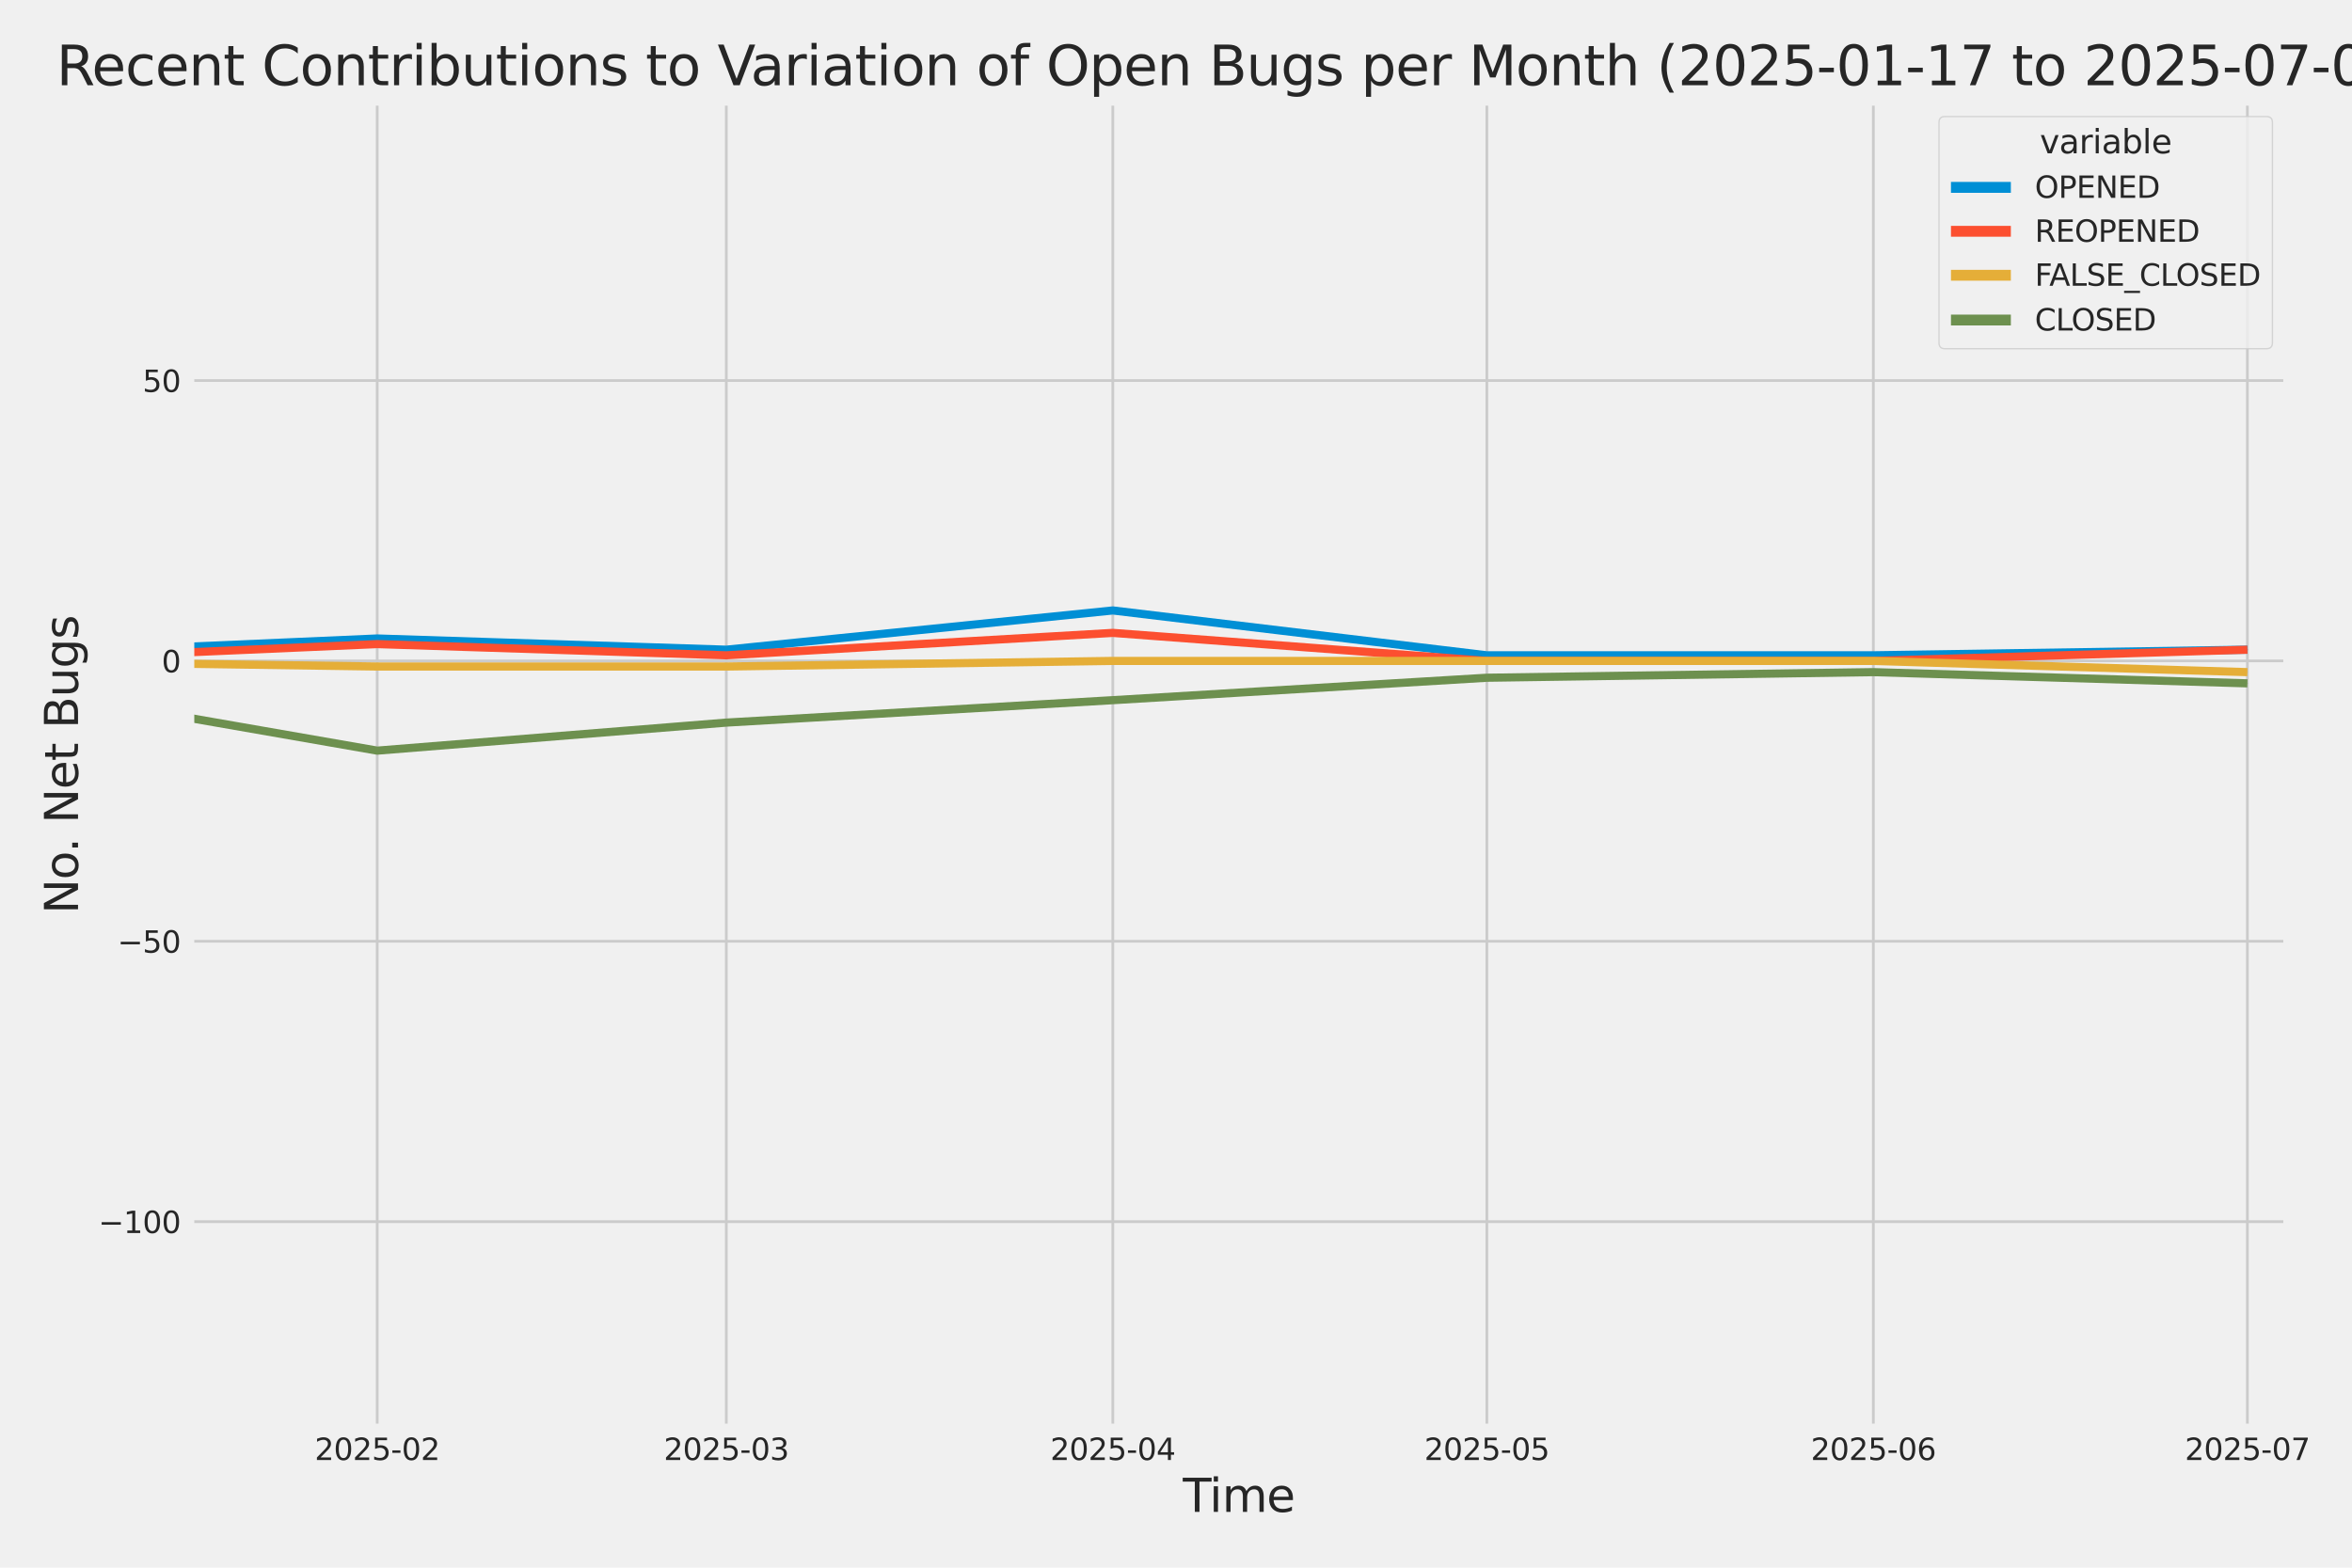 <?xml version="1.0" encoding="utf-8" standalone="no"?>
<!DOCTYPE svg PUBLIC "-//W3C//DTD SVG 1.1//EN"
  "http://www.w3.org/Graphics/SVG/1.1/DTD/svg11.dtd">
<svg xmlns:xlink="http://www.w3.org/1999/xlink" width="864pt" height="576pt" viewBox="0 0 864 576" xmlns="http://www.w3.org/2000/svg" version="1.1">
 <defs>
  <style type="text/css">*{stroke-linejoin: round; stroke-linecap: butt}</style>
 </defs>
 <g id="figure_1">
  <g id="patch_1">
   <path d="M 0 576 
L 864 576 
L 864 0 
L 0 0 
z
" style="fill: #f0f0f0"/>
  </g>
  <g id="axes_1">
   <g id="patch_2">
    <path d="M 69.87 524.58 
L 840.267 524.58 
L 840.267 37.32 
L 69.87 37.32 
z
" style="fill: #f0f0f0"/>
   </g>
   <g id="matplotlib.axis_1">
    <g id="xtick_1">
     <g id="line2d_1">
      <path d="M 138.57 524.58 
L 138.57 37.32 
" clip-path="url(#pe259a26137)" style="fill: none; stroke: #cbcbcb"/>
     </g>
     <g id="text_1">
      <!-- 2025-02 -->
      <g style="fill: #262626" transform="translate(115.59 536.438)scale(0.11 -0.11)">
       <defs>
        <path id="DejaVuSans-32" d="M 1228 531 
L 3431 531 
L 3431 0 
L 469 0 
L 469 531 
Q 828 903 1448 1529 
Q 2069 2156 2228 2338 
Q 2531 2678 2651 2914 
Q 2772 3150 2772 3378 
Q 2772 3750 2511 3984 
Q 2250 4219 1831 4219 
Q 1534 4219 1204 4116 
Q 875 4013 500 3803 
L 500 4441 
Q 881 4594 1212 4672 
Q 1544 4750 1819 4750 
Q 2544 4750 2975 4387 
Q 3406 4025 3406 3419 
Q 3406 3131 3298 2873 
Q 3191 2616 2906 2266 
Q 2828 2175 2409 1742 
Q 1991 1309 1228 531 
z
" transform="scale(0.016)"/>
        <path id="DejaVuSans-30" d="M 2034 4250 
Q 1547 4250 1301 3770 
Q 1056 3291 1056 2328 
Q 1056 1369 1301 889 
Q 1547 409 2034 409 
Q 2525 409 2770 889 
Q 3016 1369 3016 2328 
Q 3016 3291 2770 3770 
Q 2525 4250 2034 4250 
z
M 2034 4750 
Q 2819 4750 3233 4129 
Q 3647 3509 3647 2328 
Q 3647 1150 3233 529 
Q 2819 -91 2034 -91 
Q 1250 -91 836 529 
Q 422 1150 422 2328 
Q 422 3509 836 4129 
Q 1250 4750 2034 4750 
z
" transform="scale(0.016)"/>
        <path id="DejaVuSans-35" d="M 691 4666 
L 3169 4666 
L 3169 4134 
L 1269 4134 
L 1269 2991 
Q 1406 3038 1543 3061 
Q 1681 3084 1819 3084 
Q 2600 3084 3056 2656 
Q 3513 2228 3513 1497 
Q 3513 744 3044 326 
Q 2575 -91 1722 -91 
Q 1428 -91 1123 -41 
Q 819 9 494 109 
L 494 744 
Q 775 591 1075 516 
Q 1375 441 1709 441 
Q 2250 441 2565 725 
Q 2881 1009 2881 1497 
Q 2881 1984 2565 2268 
Q 2250 2553 1709 2553 
Q 1456 2553 1204 2497 
Q 953 2441 691 2322 
L 691 4666 
z
" transform="scale(0.016)"/>
        <path id="DejaVuSans-2d" d="M 313 2009 
L 1997 2009 
L 1997 1497 
L 313 1497 
L 313 2009 
z
" transform="scale(0.016)"/>
       </defs>
       <use xlink:href="#DejaVuSans-32"/>
       <use xlink:href="#DejaVuSans-30" x="63.623"/>
       <use xlink:href="#DejaVuSans-32" x="127.246"/>
       <use xlink:href="#DejaVuSans-35" x="190.869"/>
       <use xlink:href="#DejaVuSans-2d" x="254.492"/>
       <use xlink:href="#DejaVuSans-30" x="290.576"/>
       <use xlink:href="#DejaVuSans-32" x="354.199"/>
      </g>
     </g>
    </g>
    <g id="xtick_2">
     <g id="line2d_2">
      <path d="M 266.811 524.58 
L 266.811 37.32 
" clip-path="url(#pe259a26137)" style="fill: none; stroke: #cbcbcb"/>
     </g>
     <g id="text_2">
      <!-- 2025-03 -->
      <g style="fill: #262626" transform="translate(243.83 536.438)scale(0.11 -0.11)">
       <defs>
        <path id="DejaVuSans-33" d="M 2597 2516 
Q 3050 2419 3304 2112 
Q 3559 1806 3559 1356 
Q 3559 666 3084 287 
Q 2609 -91 1734 -91 
Q 1441 -91 1130 -33 
Q 819 25 488 141 
L 488 750 
Q 750 597 1062 519 
Q 1375 441 1716 441 
Q 2309 441 2620 675 
Q 2931 909 2931 1356 
Q 2931 1769 2642 2001 
Q 2353 2234 1838 2234 
L 1294 2234 
L 1294 2753 
L 1863 2753 
Q 2328 2753 2575 2939 
Q 2822 3125 2822 3475 
Q 2822 3834 2567 4026 
Q 2313 4219 1838 4219 
Q 1578 4219 1281 4162 
Q 984 4106 628 3988 
L 628 4550 
Q 988 4650 1302 4700 
Q 1616 4750 1894 4750 
Q 2613 4750 3031 4423 
Q 3450 4097 3450 3541 
Q 3450 3153 3228 2886 
Q 3006 2619 2597 2516 
z
" transform="scale(0.016)"/>
       </defs>
       <use xlink:href="#DejaVuSans-32"/>
       <use xlink:href="#DejaVuSans-30" x="63.623"/>
       <use xlink:href="#DejaVuSans-32" x="127.246"/>
       <use xlink:href="#DejaVuSans-35" x="190.869"/>
       <use xlink:href="#DejaVuSans-2d" x="254.492"/>
       <use xlink:href="#DejaVuSans-30" x="290.576"/>
       <use xlink:href="#DejaVuSans-33" x="354.199"/>
      </g>
     </g>
    </g>
    <g id="xtick_3">
     <g id="line2d_3">
      <path d="M 408.791 524.58 
L 408.791 37.32 
" clip-path="url(#pe259a26137)" style="fill: none; stroke: #cbcbcb"/>
     </g>
     <g id="text_3">
      <!-- 2025-04 -->
      <g style="fill: #262626" transform="translate(385.811 536.438)scale(0.11 -0.11)">
       <defs>
        <path id="DejaVuSans-34" d="M 2419 4116 
L 825 1625 
L 2419 1625 
L 2419 4116 
z
M 2253 4666 
L 3047 4666 
L 3047 1625 
L 3713 1625 
L 3713 1100 
L 3047 1100 
L 3047 0 
L 2419 0 
L 2419 1100 
L 313 1100 
L 313 1709 
L 2253 4666 
z
" transform="scale(0.016)"/>
       </defs>
       <use xlink:href="#DejaVuSans-32"/>
       <use xlink:href="#DejaVuSans-30" x="63.623"/>
       <use xlink:href="#DejaVuSans-32" x="127.246"/>
       <use xlink:href="#DejaVuSans-35" x="190.869"/>
       <use xlink:href="#DejaVuSans-2d" x="254.492"/>
       <use xlink:href="#DejaVuSans-30" x="290.576"/>
       <use xlink:href="#DejaVuSans-34" x="354.199"/>
      </g>
     </g>
    </g>
    <g id="xtick_4">
     <g id="line2d_4">
      <path d="M 546.192 524.58 
L 546.192 37.32 
" clip-path="url(#pe259a26137)" style="fill: none; stroke: #cbcbcb"/>
     </g>
     <g id="text_4">
      <!-- 2025-05 -->
      <g style="fill: #262626" transform="translate(523.211 536.438)scale(0.11 -0.11)">
       <use xlink:href="#DejaVuSans-32"/>
       <use xlink:href="#DejaVuSans-30" x="63.623"/>
       <use xlink:href="#DejaVuSans-32" x="127.246"/>
       <use xlink:href="#DejaVuSans-35" x="190.869"/>
       <use xlink:href="#DejaVuSans-2d" x="254.492"/>
       <use xlink:href="#DejaVuSans-30" x="290.576"/>
       <use xlink:href="#DejaVuSans-35" x="354.199"/>
      </g>
     </g>
    </g>
    <g id="xtick_5">
     <g id="line2d_5">
      <path d="M 688.172 524.58 
L 688.172 37.32 
" clip-path="url(#pe259a26137)" style="fill: none; stroke: #cbcbcb"/>
     </g>
     <g id="text_5">
      <!-- 2025-06 -->
      <g style="fill: #262626" transform="translate(665.192 536.438)scale(0.11 -0.11)">
       <defs>
        <path id="DejaVuSans-36" d="M 2113 2584 
Q 1688 2584 1439 2293 
Q 1191 2003 1191 1497 
Q 1191 994 1439 701 
Q 1688 409 2113 409 
Q 2538 409 2786 701 
Q 3034 994 3034 1497 
Q 3034 2003 2786 2293 
Q 2538 2584 2113 2584 
z
M 3366 4563 
L 3366 3988 
Q 3128 4100 2886 4159 
Q 2644 4219 2406 4219 
Q 1781 4219 1451 3797 
Q 1122 3375 1075 2522 
Q 1259 2794 1537 2939 
Q 1816 3084 2150 3084 
Q 2853 3084 3261 2657 
Q 3669 2231 3669 1497 
Q 3669 778 3244 343 
Q 2819 -91 2113 -91 
Q 1303 -91 875 529 
Q 447 1150 447 2328 
Q 447 3434 972 4092 
Q 1497 4750 2381 4750 
Q 2619 4750 2861 4703 
Q 3103 4656 3366 4563 
z
" transform="scale(0.016)"/>
       </defs>
       <use xlink:href="#DejaVuSans-32"/>
       <use xlink:href="#DejaVuSans-30" x="63.623"/>
       <use xlink:href="#DejaVuSans-32" x="127.246"/>
       <use xlink:href="#DejaVuSans-35" x="190.869"/>
       <use xlink:href="#DejaVuSans-2d" x="254.492"/>
       <use xlink:href="#DejaVuSans-30" x="290.576"/>
       <use xlink:href="#DejaVuSans-36" x="354.199"/>
      </g>
     </g>
    </g>
    <g id="xtick_6">
     <g id="line2d_6">
      <path d="M 825.573 524.58 
L 825.573 37.32 
" clip-path="url(#pe259a26137)" style="fill: none; stroke: #cbcbcb"/>
     </g>
     <g id="text_6">
      <!-- 2025-07 -->
      <g style="fill: #262626" transform="translate(802.592 536.438)scale(0.11 -0.11)">
       <defs>
        <path id="DejaVuSans-37" d="M 525 4666 
L 3525 4666 
L 3525 4397 
L 1831 0 
L 1172 0 
L 2766 4134 
L 525 4134 
L 525 4666 
z
" transform="scale(0.016)"/>
       </defs>
       <use xlink:href="#DejaVuSans-32"/>
       <use xlink:href="#DejaVuSans-30" x="63.623"/>
       <use xlink:href="#DejaVuSans-32" x="127.246"/>
       <use xlink:href="#DejaVuSans-35" x="190.869"/>
       <use xlink:href="#DejaVuSans-2d" x="254.492"/>
       <use xlink:href="#DejaVuSans-30" x="290.576"/>
       <use xlink:href="#DejaVuSans-37" x="354.199"/>
      </g>
     </g>
    </g>
    <g id="text_7">
     <!-- Time -->
     <g style="fill: #262626" transform="translate(434.516 555.491)scale(0.168 -0.168)">
      <defs>
       <path id="DejaVuSans-54" d="M -19 4666 
L 3928 4666 
L 3928 4134 
L 2272 4134 
L 2272 0 
L 1638 0 
L 1638 4134 
L -19 4134 
L -19 4666 
z
" transform="scale(0.016)"/>
       <path id="DejaVuSans-69" d="M 603 3500 
L 1178 3500 
L 1178 0 
L 603 0 
L 603 3500 
z
M 603 4863 
L 1178 4863 
L 1178 4134 
L 603 4134 
L 603 4863 
z
" transform="scale(0.016)"/>
       <path id="DejaVuSans-6d" d="M 3328 2828 
Q 3544 3216 3844 3400 
Q 4144 3584 4550 3584 
Q 5097 3584 5394 3201 
Q 5691 2819 5691 2113 
L 5691 0 
L 5113 0 
L 5113 2094 
Q 5113 2597 4934 2840 
Q 4756 3084 4391 3084 
Q 3944 3084 3684 2787 
Q 3425 2491 3425 1978 
L 3425 0 
L 2847 0 
L 2847 2094 
Q 2847 2600 2669 2842 
Q 2491 3084 2119 3084 
Q 1678 3084 1418 2786 
Q 1159 2488 1159 1978 
L 1159 0 
L 581 0 
L 581 3500 
L 1159 3500 
L 1159 2956 
Q 1356 3278 1631 3431 
Q 1906 3584 2284 3584 
Q 2666 3584 2933 3390 
Q 3200 3197 3328 2828 
z
" transform="scale(0.016)"/>
       <path id="DejaVuSans-65" d="M 3597 1894 
L 3597 1613 
L 953 1613 
Q 991 1019 1311 708 
Q 1631 397 2203 397 
Q 2534 397 2845 478 
Q 3156 559 3463 722 
L 3463 178 
Q 3153 47 2828 -22 
Q 2503 -91 2169 -91 
Q 1331 -91 842 396 
Q 353 884 353 1716 
Q 353 2575 817 3079 
Q 1281 3584 2069 3584 
Q 2775 3584 3186 3129 
Q 3597 2675 3597 1894 
z
M 3022 2063 
Q 3016 2534 2758 2815 
Q 2500 3097 2075 3097 
Q 1594 3097 1305 2825 
Q 1016 2553 972 2059 
L 3022 2063 
z
" transform="scale(0.016)"/>
      </defs>
      <use xlink:href="#DejaVuSans-54"/>
      <use xlink:href="#DejaVuSans-69" x="57.959"/>
      <use xlink:href="#DejaVuSans-6d" x="85.742"/>
      <use xlink:href="#DejaVuSans-65" x="183.154"/>
     </g>
    </g>
   </g>
   <g id="matplotlib.axis_2">
    <g id="ytick_1">
     <g id="line2d_7">
      <path d="M 69.87 448.864 
L 840.267 448.864 
" clip-path="url(#pe259a26137)" style="fill: none; stroke: #cbcbcb"/>
     </g>
     <g id="text_8">
      <!-- −100 -->
      <g style="fill: #262626" transform="translate(36.156 453.043)scale(0.11 -0.11)">
       <defs>
        <path id="DejaVuSans-2212" d="M 678 2272 
L 4684 2272 
L 4684 1741 
L 678 1741 
L 678 2272 
z
" transform="scale(0.016)"/>
        <path id="DejaVuSans-31" d="M 794 531 
L 1825 531 
L 1825 4091 
L 703 3866 
L 703 4441 
L 1819 4666 
L 2450 4666 
L 2450 531 
L 3481 531 
L 3481 0 
L 794 0 
L 794 531 
z
" transform="scale(0.016)"/>
       </defs>
       <use xlink:href="#DejaVuSans-2212"/>
       <use xlink:href="#DejaVuSans-31" x="83.789"/>
       <use xlink:href="#DejaVuSans-30" x="147.412"/>
       <use xlink:href="#DejaVuSans-30" x="211.035"/>
      </g>
     </g>
    </g>
    <g id="ytick_2">
     <g id="line2d_8">
      <path d="M 69.87 345.849 
L 840.267 345.849 
" clip-path="url(#pe259a26137)" style="fill: none; stroke: #cbcbcb"/>
     </g>
     <g id="text_9">
      <!-- −50 -->
      <g style="fill: #262626" transform="translate(43.155 350.028)scale(0.11 -0.11)">
       <use xlink:href="#DejaVuSans-2212"/>
       <use xlink:href="#DejaVuSans-35" x="83.789"/>
       <use xlink:href="#DejaVuSans-30" x="147.412"/>
      </g>
     </g>
    </g>
    <g id="ytick_3">
     <g id="line2d_9">
      <path d="M 69.87 242.835 
L 840.267 242.835 
" clip-path="url(#pe259a26137)" style="fill: none; stroke: #cbcbcb"/>
     </g>
     <g id="text_10">
      <!-- 0 -->
      <g style="fill: #262626" transform="translate(59.371 247.014)scale(0.11 -0.11)">
       <use xlink:href="#DejaVuSans-30"/>
      </g>
     </g>
    </g>
    <g id="ytick_4">
     <g id="line2d_10">
      <path d="M 69.87 139.82 
L 840.267 139.82 
" clip-path="url(#pe259a26137)" style="fill: none; stroke: #cbcbcb"/>
     </g>
     <g id="text_11">
      <!-- 50 -->
      <g style="fill: #262626" transform="translate(52.373 143.999)scale(0.11 -0.11)">
       <use xlink:href="#DejaVuSans-35"/>
       <use xlink:href="#DejaVuSans-30" x="63.623"/>
      </g>
     </g>
    </g>
    <g id="text_12">
     <!-- No. Net Bugs -->
     <g style="fill: #262626" transform="translate(28.662 335.777)rotate(-90)scale(0.168 -0.168)">
      <defs>
       <path id="DejaVuSans-4e" d="M 628 4666 
L 1478 4666 
L 3547 763 
L 3547 4666 
L 4159 4666 
L 4159 0 
L 3309 0 
L 1241 3903 
L 1241 0 
L 628 0 
L 628 4666 
z
" transform="scale(0.016)"/>
       <path id="DejaVuSans-6f" d="M 1959 3097 
Q 1497 3097 1228 2736 
Q 959 2375 959 1747 
Q 959 1119 1226 758 
Q 1494 397 1959 397 
Q 2419 397 2687 759 
Q 2956 1122 2956 1747 
Q 2956 2369 2687 2733 
Q 2419 3097 1959 3097 
z
M 1959 3584 
Q 2709 3584 3137 3096 
Q 3566 2609 3566 1747 
Q 3566 888 3137 398 
Q 2709 -91 1959 -91 
Q 1206 -91 779 398 
Q 353 888 353 1747 
Q 353 2609 779 3096 
Q 1206 3584 1959 3584 
z
" transform="scale(0.016)"/>
       <path id="DejaVuSans-2e" d="M 684 794 
L 1344 794 
L 1344 0 
L 684 0 
L 684 794 
z
" transform="scale(0.016)"/>
       <path id="DejaVuSans-20" transform="scale(0.016)"/>
       <path id="DejaVuSans-74" d="M 1172 4494 
L 1172 3500 
L 2356 3500 
L 2356 3053 
L 1172 3053 
L 1172 1153 
Q 1172 725 1289 603 
Q 1406 481 1766 481 
L 2356 481 
L 2356 0 
L 1766 0 
Q 1100 0 847 248 
Q 594 497 594 1153 
L 594 3053 
L 172 3053 
L 172 3500 
L 594 3500 
L 594 4494 
L 1172 4494 
z
" transform="scale(0.016)"/>
       <path id="DejaVuSans-42" d="M 1259 2228 
L 1259 519 
L 2272 519 
Q 2781 519 3026 730 
Q 3272 941 3272 1375 
Q 3272 1813 3026 2020 
Q 2781 2228 2272 2228 
L 1259 2228 
z
M 1259 4147 
L 1259 2741 
L 2194 2741 
Q 2656 2741 2882 2914 
Q 3109 3088 3109 3444 
Q 3109 3797 2882 3972 
Q 2656 4147 2194 4147 
L 1259 4147 
z
M 628 4666 
L 2241 4666 
Q 2963 4666 3353 4366 
Q 3744 4066 3744 3513 
Q 3744 3084 3544 2831 
Q 3344 2578 2956 2516 
Q 3422 2416 3680 2098 
Q 3938 1781 3938 1306 
Q 3938 681 3513 340 
Q 3088 0 2303 0 
L 628 0 
L 628 4666 
z
" transform="scale(0.016)"/>
       <path id="DejaVuSans-75" d="M 544 1381 
L 544 3500 
L 1119 3500 
L 1119 1403 
Q 1119 906 1312 657 
Q 1506 409 1894 409 
Q 2359 409 2629 706 
Q 2900 1003 2900 1516 
L 2900 3500 
L 3475 3500 
L 3475 0 
L 2900 0 
L 2900 538 
Q 2691 219 2414 64 
Q 2138 -91 1772 -91 
Q 1169 -91 856 284 
Q 544 659 544 1381 
z
M 1991 3584 
L 1991 3584 
z
" transform="scale(0.016)"/>
       <path id="DejaVuSans-67" d="M 2906 1791 
Q 2906 2416 2648 2759 
Q 2391 3103 1925 3103 
Q 1463 3103 1205 2759 
Q 947 2416 947 1791 
Q 947 1169 1205 825 
Q 1463 481 1925 481 
Q 2391 481 2648 825 
Q 2906 1169 2906 1791 
z
M 3481 434 
Q 3481 -459 3084 -895 
Q 2688 -1331 1869 -1331 
Q 1566 -1331 1297 -1286 
Q 1028 -1241 775 -1147 
L 775 -588 
Q 1028 -725 1275 -790 
Q 1522 -856 1778 -856 
Q 2344 -856 2625 -561 
Q 2906 -266 2906 331 
L 2906 616 
Q 2728 306 2450 153 
Q 2172 0 1784 0 
Q 1141 0 747 490 
Q 353 981 353 1791 
Q 353 2603 747 3093 
Q 1141 3584 1784 3584 
Q 2172 3584 2450 3431 
Q 2728 3278 2906 2969 
L 2906 3500 
L 3481 3500 
L 3481 434 
z
" transform="scale(0.016)"/>
       <path id="DejaVuSans-73" d="M 2834 3397 
L 2834 2853 
Q 2591 2978 2328 3040 
Q 2066 3103 1784 3103 
Q 1356 3103 1142 2972 
Q 928 2841 928 2578 
Q 928 2378 1081 2264 
Q 1234 2150 1697 2047 
L 1894 2003 
Q 2506 1872 2764 1633 
Q 3022 1394 3022 966 
Q 3022 478 2636 193 
Q 2250 -91 1575 -91 
Q 1294 -91 989 -36 
Q 684 19 347 128 
L 347 722 
Q 666 556 975 473 
Q 1284 391 1588 391 
Q 1994 391 2212 530 
Q 2431 669 2431 922 
Q 2431 1156 2273 1281 
Q 2116 1406 1581 1522 
L 1381 1569 
Q 847 1681 609 1914 
Q 372 2147 372 2553 
Q 372 3047 722 3315 
Q 1072 3584 1716 3584 
Q 2034 3584 2315 3537 
Q 2597 3491 2834 3397 
z
" transform="scale(0.016)"/>
      </defs>
      <use xlink:href="#DejaVuSans-4e"/>
      <use xlink:href="#DejaVuSans-6f" x="74.805"/>
      <use xlink:href="#DejaVuSans-2e" x="134.236"/>
      <use xlink:href="#DejaVuSans-20" x="166.023"/>
      <use xlink:href="#DejaVuSans-4e" x="197.811"/>
      <use xlink:href="#DejaVuSans-65" x="272.615"/>
      <use xlink:href="#DejaVuSans-74" x="334.139"/>
      <use xlink:href="#DejaVuSans-20" x="373.348"/>
      <use xlink:href="#DejaVuSans-42" x="405.135"/>
      <use xlink:href="#DejaVuSans-75" x="473.738"/>
      <use xlink:href="#DejaVuSans-67" x="537.117"/>
      <use xlink:href="#DejaVuSans-73" x="600.594"/>
     </g>
    </g>
   </g>
   <g id="PolyCollection_1">
    <path d="M -14366.347 228.412 
L -14366.347 228.412 
L -14228.947 226.352 
L -14086.966 230.473 
L -13944.985 238.714 
L -13807.585 162.483 
L -13665.604 189.267 
L -13528.204 185.146 
L -13386.223 213.99 
L -13244.243 121.277 
L -13116.002 207.809 
L -12974.022 185.146 
L -12836.621 205.749 
L -12694.64 189.267 
L -12557.24 172.784 
L -12415.259 220.171 
L -12273.279 218.111 
L -12135.878 224.292 
L -11993.898 98.614 
L -11856.497 176.905 
L -11714.517 220.171 
L -11572.536 224.292 
L -11444.296 226.352 
L -11302.315 230.473 
L -11164.914 211.93 
L -11022.934 213.99 
L -10885.533 216.051 
L -10743.553 220.171 
L -10601.572 216.051 
L -10464.172 230.473 
L -10322.191 170.724 
L -10184.791 183.086 
L -10042.81 216.051 
L -9900.829 230.473 
L -9772.589 203.689 
L -9630.608 201.629 
L -9493.208 193.387 
L -9351.227 148.061 
L -9213.827 98.614 
L -9071.846 193.387 
L -8929.866 191.327 
L -8792.465 203.689 
L -8650.485 205.749 
L -8513.084 158.362 
L -8371.103 84.192 
L -8229.123 197.508 
L -8096.302 209.87 
L -7954.322 183.086 
L -7816.921 226.352 
L -7674.941 176.905 
L -7537.54 183.086 
L -7395.56 110.976 
L -7253.579 199.568 
L -7116.178 150.121 
L -6974.198 168.664 
L -6836.797 181.026 
L -6694.817 59.468 
L -6552.836 164.543 
L -6424.596 178.965 
L -6282.615 158.362 
L -6145.215 172.784 
L -6003.234 170.724 
L -5865.834 172.784 
L -5723.853 166.604 
L -5581.872 185.146 
L -5444.472 178.965 
L -5302.491 139.82 
L -5165.091 61.528 
L -5023.11 187.207 
L -4881.13 172.784 
L -4752.889 205.749 
L -4610.909 92.433 
L -4473.508 106.855 
L -4331.527 170.724 
L -4194.127 127.458 
L -4052.146 160.423 
L -3910.166 185.146 
L -3772.765 187.207 
L -3630.785 205.749 
L -3493.384 209.87 
L -3351.404 226.352 
L -3209.423 216.051 
L -3081.183 220.171 
L -2939.202 216.051 
L -2801.801 220.171 
L -2659.821 220.171 
L -2522.42 205.749 
L -2380.44 218.111 
L -2238.459 228.412 
L -2101.059 236.654 
L -1959.078 222.232 
L -1821.678 197.508 
L -1679.697 213.99 
L -1537.716 238.714 
L -1404.896 242.835 
L -1262.915 187.207 
L -1125.515 228.412 
L -983.534 193.387 
L -846.134 230.473 
L -704.153 240.774 
L -562.173 240.774 
L -424.772 238.714 
L -282.791 199.568 
L -145.391 228.412 
L -3.41 240.774 
L 138.57 234.593 
L 266.811 238.714 
L 408.791 224.292 
L 546.192 240.774 
L 688.172 240.774 
L 825.573 238.714 
L 825.573 238.714 
L 825.573 238.714 
L 688.172 240.774 
L 546.192 240.774 
L 408.791 224.292 
L 266.811 238.714 
L 138.57 234.593 
L -3.41 240.774 
L -145.391 228.412 
L -282.791 199.568 
L -424.772 238.714 
L -562.173 240.774 
L -704.153 240.774 
L -846.134 230.473 
L -983.534 193.387 
L -1125.515 228.412 
L -1262.915 187.207 
L -1404.896 242.835 
L -1537.716 238.714 
L -1679.697 213.99 
L -1821.678 197.508 
L -1959.078 222.232 
L -2101.059 236.654 
L -2238.459 228.412 
L -2380.44 218.111 
L -2522.42 205.749 
L -2659.821 220.171 
L -2801.801 220.171 
L -2939.202 216.051 
L -3081.183 220.171 
L -3209.423 216.051 
L -3351.404 226.352 
L -3493.384 209.87 
L -3630.785 205.749 
L -3772.765 187.207 
L -3910.166 185.146 
L -4052.146 160.423 
L -4194.127 127.458 
L -4331.527 170.724 
L -4473.508 106.855 
L -4610.909 92.433 
L -4752.889 205.749 
L -4881.13 172.784 
L -5023.11 187.207 
L -5165.091 61.528 
L -5302.491 139.82 
L -5444.472 178.965 
L -5581.872 185.146 
L -5723.853 166.604 
L -5865.834 172.784 
L -6003.234 170.724 
L -6145.215 172.784 
L -6282.615 158.362 
L -6424.596 178.965 
L -6552.836 164.543 
L -6694.817 59.468 
L -6836.797 181.026 
L -6974.198 168.664 
L -7116.178 150.121 
L -7253.579 199.568 
L -7395.56 110.976 
L -7537.54 183.086 
L -7674.941 176.905 
L -7816.921 226.352 
L -7954.322 183.086 
L -8096.302 209.87 
L -8229.123 197.508 
L -8371.103 84.192 
L -8513.084 158.362 
L -8650.485 205.749 
L -8792.465 203.689 
L -8929.866 191.327 
L -9071.846 193.387 
L -9213.827 98.614 
L -9351.227 148.061 
L -9493.208 193.387 
L -9630.608 201.629 
L -9772.589 203.689 
L -9900.829 230.473 
L -10042.81 216.051 
L -10184.791 183.086 
L -10322.191 170.724 
L -10464.172 230.473 
L -10601.572 216.051 
L -10743.553 220.171 
L -10885.533 216.051 
L -11022.934 213.99 
L -11164.914 211.93 
L -11302.315 230.473 
L -11444.296 226.352 
L -11572.536 224.292 
L -11714.517 220.171 
L -11856.497 176.905 
L -11993.898 98.614 
L -12135.878 224.292 
L -12273.279 218.111 
L -12415.259 220.171 
L -12557.24 172.784 
L -12694.64 189.267 
L -12836.621 205.749 
L -12974.022 185.146 
L -13116.002 207.809 
L -13244.243 121.277 
L -13386.223 213.99 
L -13528.204 185.146 
L -13665.604 189.267 
L -13807.585 162.483 
L -13944.985 238.714 
L -14086.966 230.473 
L -14228.947 226.352 
L -14366.347 228.412 
z
" clip-path="url(#pe259a26137)" style="fill: #008fd5; fill-opacity: 0.2; stroke: #008fd5; stroke-opacity: 0.2; stroke-width: 0.5"/>
   </g>
   <g id="PolyCollection_2">
    <path d="M -14366.347 242.835 
L -14366.347 242.835 
L -14228.947 242.835 
L -14086.966 242.835 
L -13944.985 242.835 
L -13807.585 242.835 
L -13665.604 236.654 
L -13528.204 242.835 
L -13386.223 242.835 
L -13244.243 236.654 
L -13116.002 242.835 
L -12974.022 242.835 
L -12836.621 238.714 
L -12694.64 242.835 
L -12557.24 240.774 
L -12415.259 242.835 
L -12273.279 238.714 
L -12135.878 240.774 
L -11993.898 207.809 
L -11856.497 230.473 
L -11714.517 242.835 
L -11572.536 242.835 
L -11444.296 242.835 
L -11302.315 242.835 
L -11164.914 242.835 
L -11022.934 240.774 
L -10885.533 242.835 
L -10743.553 242.835 
L -10601.572 238.714 
L -10464.172 238.714 
L -10322.191 242.835 
L -10184.791 242.835 
L -10042.81 238.714 
L -9900.829 242.835 
L -9772.589 236.654 
L -9630.608 242.835 
L -9493.208 242.835 
L -9351.227 230.473 
L -9213.827 218.111 
L -9071.846 238.714 
L -8929.866 240.774 
L -8792.465 240.774 
L -8650.485 232.533 
L -8513.084 238.714 
L -8371.103 224.292 
L -8229.123 242.835 
L -8096.302 242.835 
L -7954.322 240.774 
L -7816.921 242.835 
L -7674.941 242.835 
L -7537.54 238.714 
L -7395.56 236.654 
L -7253.579 238.714 
L -7116.178 242.835 
L -6974.198 234.593 
L -6836.797 232.533 
L -6694.817 240.774 
L -6552.836 234.593 
L -6424.596 232.533 
L -6282.615 218.111 
L -6145.215 224.292 
L -6003.234 240.774 
L -5865.834 240.774 
L -5723.853 236.654 
L -5581.872 234.593 
L -5444.472 242.835 
L -5302.491 213.99 
L -5165.091 242.835 
L -5023.11 216.051 
L -4881.13 240.774 
L -4752.889 234.593 
L -4610.909 234.593 
L -4473.508 232.533 
L -4331.527 242.835 
L -4194.127 201.629 
L -4052.146 230.473 
L -3910.166 232.533 
L -3772.765 224.292 
L -3630.785 226.352 
L -3493.384 224.292 
L -3351.404 240.774 
L -3209.423 232.533 
L -3081.183 238.714 
L -2939.202 230.473 
L -2801.801 242.835 
L -2659.821 234.593 
L -2522.42 240.774 
L -2380.44 242.835 
L -2238.459 242.835 
L -2101.059 242.835 
L -1959.078 242.835 
L -1821.678 242.835 
L -1679.697 242.835 
L -1537.716 242.835 
L -1404.896 242.835 
L -1262.915 242.835 
L -1125.515 238.714 
L -983.534 203.689 
L -846.134 232.533 
L -704.153 240.774 
L -562.173 240.774 
L -424.772 242.835 
L -282.791 203.689 
L -145.391 236.654 
L -3.41 242.835 
L 138.57 236.654 
L 266.811 240.774 
L 408.791 232.533 
L 546.192 242.835 
L 688.172 242.835 
L 825.573 238.714 
L 825.573 238.714 
L 825.573 238.714 
L 688.172 242.835 
L 546.192 242.835 
L 408.791 232.533 
L 266.811 240.774 
L 138.57 236.654 
L -3.41 242.835 
L -145.391 236.654 
L -282.791 203.689 
L -424.772 242.835 
L -562.173 240.774 
L -704.153 240.774 
L -846.134 232.533 
L -983.534 203.689 
L -1125.515 238.714 
L -1262.915 242.835 
L -1404.896 242.835 
L -1537.716 242.835 
L -1679.697 242.835 
L -1821.678 242.835 
L -1959.078 242.835 
L -2101.059 242.835 
L -2238.459 242.835 
L -2380.44 242.835 
L -2522.42 240.774 
L -2659.821 234.593 
L -2801.801 242.835 
L -2939.202 230.473 
L -3081.183 238.714 
L -3209.423 232.533 
L -3351.404 240.774 
L -3493.384 224.292 
L -3630.785 226.352 
L -3772.765 224.292 
L -3910.166 232.533 
L -4052.146 230.473 
L -4194.127 201.629 
L -4331.527 242.835 
L -4473.508 232.533 
L -4610.909 234.593 
L -4752.889 234.593 
L -4881.13 240.774 
L -5023.11 216.051 
L -5165.091 242.835 
L -5302.491 213.99 
L -5444.472 242.835 
L -5581.872 234.593 
L -5723.853 236.654 
L -5865.834 240.774 
L -6003.234 240.774 
L -6145.215 224.292 
L -6282.615 218.111 
L -6424.596 232.533 
L -6552.836 234.593 
L -6694.817 240.774 
L -6836.797 232.533 
L -6974.198 234.593 
L -7116.178 242.835 
L -7253.579 238.714 
L -7395.56 236.654 
L -7537.54 238.714 
L -7674.941 242.835 
L -7816.921 242.835 
L -7954.322 240.774 
L -8096.302 242.835 
L -8229.123 242.835 
L -8371.103 224.292 
L -8513.084 238.714 
L -8650.485 232.533 
L -8792.465 240.774 
L -8929.866 240.774 
L -9071.846 238.714 
L -9213.827 218.111 
L -9351.227 230.473 
L -9493.208 242.835 
L -9630.608 242.835 
L -9772.589 236.654 
L -9900.829 242.835 
L -10042.81 238.714 
L -10184.791 242.835 
L -10322.191 242.835 
L -10464.172 238.714 
L -10601.572 238.714 
L -10743.553 242.835 
L -10885.533 242.835 
L -11022.934 240.774 
L -11164.914 242.835 
L -11302.315 242.835 
L -11444.296 242.835 
L -11572.536 242.835 
L -11714.517 242.835 
L -11856.497 230.473 
L -11993.898 207.809 
L -12135.878 240.774 
L -12273.279 238.714 
L -12415.259 242.835 
L -12557.24 240.774 
L -12694.64 242.835 
L -12836.621 238.714 
L -12974.022 242.835 
L -13116.002 242.835 
L -13244.243 236.654 
L -13386.223 242.835 
L -13528.204 242.835 
L -13665.604 236.654 
L -13807.585 242.835 
L -13944.985 242.835 
L -14086.966 242.835 
L -14228.947 242.835 
L -14366.347 242.835 
z
" clip-path="url(#pe259a26137)" style="fill: #fc4f30; fill-opacity: 0.2; stroke: #fc4f30; stroke-opacity: 0.2; stroke-width: 0.5"/>
   </g>
   <g id="PolyCollection_3">
    <path d="M -14366.347 242.835 
L -14366.347 242.835 
L -14228.947 242.835 
L -14086.966 242.835 
L -13944.985 242.835 
L -13807.585 242.835 
L -13665.604 246.955 
L -13528.204 242.835 
L -13386.223 242.835 
L -13244.243 246.955 
L -13116.002 242.835 
L -12974.022 242.835 
L -12836.621 246.955 
L -12694.64 242.835 
L -12557.24 242.835 
L -12415.259 242.835 
L -12273.279 244.895 
L -12135.878 244.895 
L -11993.898 269.618 
L -11856.497 246.955 
L -11714.517 242.835 
L -11572.536 242.835 
L -11444.296 242.835 
L -11302.315 242.835 
L -11164.914 242.835 
L -11022.934 244.895 
L -10885.533 242.835 
L -10743.553 242.835 
L -10601.572 244.895 
L -10464.172 244.895 
L -10322.191 242.835 
L -10184.791 242.835 
L -10042.81 242.835 
L -9900.829 242.835 
L -9772.589 246.955 
L -9630.608 242.835 
L -9493.208 242.835 
L -9351.227 251.076 
L -9213.827 265.498 
L -9071.846 246.955 
L -8929.866 244.895 
L -8792.465 242.835 
L -8650.485 246.955 
L -8513.084 246.955 
L -8371.103 257.257 
L -8229.123 242.835 
L -8096.302 242.835 
L -7954.322 244.895 
L -7816.921 242.835 
L -7674.941 242.835 
L -7537.54 242.835 
L -7395.56 249.015 
L -7253.579 244.895 
L -7116.178 242.835 
L -6974.198 249.015 
L -6836.797 242.835 
L -6694.817 244.895 
L -6552.836 246.955 
L -6424.596 251.076 
L -6282.615 255.196 
L -6145.215 255.196 
L -6003.234 244.895 
L -5865.834 244.895 
L -5723.853 246.955 
L -5581.872 244.895 
L -5444.472 242.835 
L -5302.491 257.257 
L -5165.091 242.835 
L -5023.11 253.136 
L -4881.13 244.895 
L -4752.889 251.076 
L -4610.909 246.955 
L -4473.508 246.955 
L -4331.527 242.835 
L -4194.127 281.98 
L -4052.146 249.015 
L -3910.166 249.015 
L -3772.765 251.076 
L -3630.785 246.955 
L -3493.384 257.257 
L -3351.404 244.895 
L -3209.423 244.895 
L -3081.183 242.835 
L -2939.202 251.076 
L -2801.801 242.835 
L -2659.821 244.895 
L -2522.42 242.835 
L -2380.44 242.835 
L -2238.459 242.835 
L -2101.059 242.835 
L -1959.078 242.835 
L -1821.678 242.835 
L -1679.697 242.835 
L -1537.716 242.835 
L -1404.896 242.835 
L -1262.915 242.835 
L -1125.515 246.955 
L -983.534 246.955 
L -846.134 244.895 
L -704.153 242.835 
L -562.173 244.895 
L -424.772 242.835 
L -282.791 246.955 
L -145.391 244.895 
L -3.41 242.835 
L 138.57 244.895 
L 266.811 244.895 
L 408.791 242.835 
L 546.192 242.835 
L 688.172 242.835 
L 825.573 246.955 
L 825.573 246.955 
L 825.573 246.955 
L 688.172 242.835 
L 546.192 242.835 
L 408.791 242.835 
L 266.811 244.895 
L 138.57 244.895 
L -3.41 242.835 
L -145.391 244.895 
L -282.791 246.955 
L -424.772 242.835 
L -562.173 244.895 
L -704.153 242.835 
L -846.134 244.895 
L -983.534 246.955 
L -1125.515 246.955 
L -1262.915 242.835 
L -1404.896 242.835 
L -1537.716 242.835 
L -1679.697 242.835 
L -1821.678 242.835 
L -1959.078 242.835 
L -2101.059 242.835 
L -2238.459 242.835 
L -2380.44 242.835 
L -2522.42 242.835 
L -2659.821 244.895 
L -2801.801 242.835 
L -2939.202 251.076 
L -3081.183 242.835 
L -3209.423 244.895 
L -3351.404 244.895 
L -3493.384 257.257 
L -3630.785 246.955 
L -3772.765 251.076 
L -3910.166 249.015 
L -4052.146 249.015 
L -4194.127 281.98 
L -4331.527 242.835 
L -4473.508 246.955 
L -4610.909 246.955 
L -4752.889 251.076 
L -4881.13 244.895 
L -5023.11 253.136 
L -5165.091 242.835 
L -5302.491 257.257 
L -5444.472 242.835 
L -5581.872 244.895 
L -5723.853 246.955 
L -5865.834 244.895 
L -6003.234 244.895 
L -6145.215 255.196 
L -6282.615 255.196 
L -6424.596 251.076 
L -6552.836 246.955 
L -6694.817 244.895 
L -6836.797 242.835 
L -6974.198 249.015 
L -7116.178 242.835 
L -7253.579 244.895 
L -7395.56 249.015 
L -7537.54 242.835 
L -7674.941 242.835 
L -7816.921 242.835 
L -7954.322 244.895 
L -8096.302 242.835 
L -8229.123 242.835 
L -8371.103 257.257 
L -8513.084 246.955 
L -8650.485 246.955 
L -8792.465 242.835 
L -8929.866 244.895 
L -9071.846 246.955 
L -9213.827 265.498 
L -9351.227 251.076 
L -9493.208 242.835 
L -9630.608 242.835 
L -9772.589 246.955 
L -9900.829 242.835 
L -10042.81 242.835 
L -10184.791 242.835 
L -10322.191 242.835 
L -10464.172 244.895 
L -10601.572 244.895 
L -10743.553 242.835 
L -10885.533 242.835 
L -11022.934 244.895 
L -11164.914 242.835 
L -11302.315 242.835 
L -11444.296 242.835 
L -11572.536 242.835 
L -11714.517 242.835 
L -11856.497 246.955 
L -11993.898 269.618 
L -12135.878 244.895 
L -12273.279 244.895 
L -12415.259 242.835 
L -12557.24 242.835 
L -12694.64 242.835 
L -12836.621 246.955 
L -12974.022 242.835 
L -13116.002 242.835 
L -13244.243 246.955 
L -13386.223 242.835 
L -13528.204 242.835 
L -13665.604 246.955 
L -13807.585 242.835 
L -13944.985 242.835 
L -14086.966 242.835 
L -14228.947 242.835 
L -14366.347 242.835 
z
" clip-path="url(#pe259a26137)" style="fill: #e5ae38; fill-opacity: 0.2; stroke: #e5ae38; stroke-opacity: 0.2; stroke-width: 0.5"/>
   </g>
   <g id="PolyCollection_4">
    <path d="M -14366.347 249.015 
L -14366.347 249.015 
L -14228.947 259.317 
L -14086.966 246.955 
L -13944.985 242.835 
L -13807.585 288.161 
L -13665.604 300.523 
L -13528.204 265.498 
L -13386.223 269.618 
L -13244.243 331.427 
L -13116.002 290.221 
L -12974.022 312.885 
L -12836.621 277.86 
L -12694.64 298.463 
L -12557.24 284.04 
L -12415.259 255.196 
L -12273.279 253.136 
L -12135.878 253.136 
L -11993.898 405.598 
L -11856.497 261.377 
L -11714.517 255.196 
L -11572.536 244.895 
L -11444.296 249.015 
L -11302.315 244.895 
L -11164.914 358.211 
L -11022.934 255.196 
L -10885.533 249.015 
L -10743.553 249.015 
L -10601.572 269.618 
L -10464.172 257.257 
L -10322.191 263.437 
L -10184.791 294.342 
L -10042.81 257.257 
L -9900.829 261.377 
L -9772.589 281.98 
L -9630.608 263.437 
L -9493.208 265.498 
L -9351.227 306.704 
L -9213.827 420.02 
L -9071.846 310.824 
L -8929.866 296.402 
L -8792.465 259.317 
L -8650.485 265.498 
L -8513.084 341.729 
L -8371.103 422.08 
L -8229.123 269.618 
L -8096.302 279.92 
L -7954.322 277.86 
L -7816.921 288.161 
L -7674.941 306.704 
L -7537.54 395.296 
L -7395.56 347.91 
L -7253.579 261.377 
L -7116.178 308.764 
L -6974.198 380.874 
L -6836.797 269.618 
L -6694.817 284.04 
L -6552.836 325.246 
L -6424.596 308.764 
L -6282.615 302.583 
L -6145.215 339.668 
L -6003.234 296.402 
L -5865.834 413.839 
L -5723.853 312.885 
L -5581.872 360.271 
L -5444.472 310.824 
L -5302.491 308.764 
L -5165.091 436.502 
L -5023.11 319.065 
L -4881.13 308.764 
L -4752.889 277.86 
L -4610.909 319.065 
L -4473.508 317.005 
L -4331.527 387.055 
L -4194.127 502.432 
L -4052.146 286.101 
L -3910.166 319.065 
L -3772.765 335.548 
L -3630.785 267.558 
L -3493.384 308.764 
L -3351.404 298.463 
L -3209.423 279.92 
L -3081.183 261.377 
L -2939.202 277.86 
L -2801.801 246.955 
L -2659.821 251.076 
L -2522.42 275.799 
L -2380.44 277.86 
L -2238.459 257.257 
L -2101.059 246.955 
L -1959.078 246.955 
L -1821.678 281.98 
L -1679.697 242.835 
L -1537.716 253.136 
L -1404.896 255.196 
L -1262.915 267.558 
L -1125.515 343.789 
L -983.534 263.437 
L -846.134 317.005 
L -704.153 249.015 
L -562.173 263.437 
L -424.772 269.618 
L -282.791 251.076 
L -145.391 251.076 
L -3.41 251.076 
L 138.57 275.799 
L 266.811 265.498 
L 408.791 257.257 
L 546.192 249.015 
L 688.172 246.955 
L 825.573 251.076 
L 825.573 251.076 
L 825.573 251.076 
L 688.172 246.955 
L 546.192 249.015 
L 408.791 257.257 
L 266.811 265.498 
L 138.57 275.799 
L -3.41 251.076 
L -145.391 251.076 
L -282.791 251.076 
L -424.772 269.618 
L -562.173 263.437 
L -704.153 249.015 
L -846.134 317.005 
L -983.534 263.437 
L -1125.515 343.789 
L -1262.915 267.558 
L -1404.896 255.196 
L -1537.716 253.136 
L -1679.697 242.835 
L -1821.678 281.98 
L -1959.078 246.955 
L -2101.059 246.955 
L -2238.459 257.257 
L -2380.44 277.86 
L -2522.42 275.799 
L -2659.821 251.076 
L -2801.801 246.955 
L -2939.202 277.86 
L -3081.183 261.377 
L -3209.423 279.92 
L -3351.404 298.463 
L -3493.384 308.764 
L -3630.785 267.558 
L -3772.765 335.548 
L -3910.166 319.065 
L -4052.146 286.101 
L -4194.127 502.432 
L -4331.527 387.055 
L -4473.508 317.005 
L -4610.909 319.065 
L -4752.889 277.86 
L -4881.13 308.764 
L -5023.11 319.065 
L -5165.091 436.502 
L -5302.491 308.764 
L -5444.472 310.824 
L -5581.872 360.271 
L -5723.853 312.885 
L -5865.834 413.839 
L -6003.234 296.402 
L -6145.215 339.668 
L -6282.615 302.583 
L -6424.596 308.764 
L -6552.836 325.246 
L -6694.817 284.04 
L -6836.797 269.618 
L -6974.198 380.874 
L -7116.178 308.764 
L -7253.579 261.377 
L -7395.56 347.91 
L -7537.54 395.296 
L -7674.941 306.704 
L -7816.921 288.161 
L -7954.322 277.86 
L -8096.302 279.92 
L -8229.123 269.618 
L -8371.103 422.08 
L -8513.084 341.729 
L -8650.485 265.498 
L -8792.465 259.317 
L -8929.866 296.402 
L -9071.846 310.824 
L -9213.827 420.02 
L -9351.227 306.704 
L -9493.208 265.498 
L -9630.608 263.437 
L -9772.589 281.98 
L -9900.829 261.377 
L -10042.81 257.257 
L -10184.791 294.342 
L -10322.191 263.437 
L -10464.172 257.257 
L -10601.572 269.618 
L -10743.553 249.015 
L -10885.533 249.015 
L -11022.934 255.196 
L -11164.914 358.211 
L -11302.315 244.895 
L -11444.296 249.015 
L -11572.536 244.895 
L -11714.517 255.196 
L -11856.497 261.377 
L -11993.898 405.598 
L -12135.878 253.136 
L -12273.279 253.136 
L -12415.259 255.196 
L -12557.24 284.04 
L -12694.64 298.463 
L -12836.621 277.86 
L -12974.022 312.885 
L -13116.002 290.221 
L -13244.243 331.427 
L -13386.223 269.618 
L -13528.204 265.498 
L -13665.604 300.523 
L -13807.585 288.161 
L -13944.985 242.835 
L -14086.966 246.955 
L -14228.947 259.317 
L -14366.347 249.015 
z
" clip-path="url(#pe259a26137)" style="fill: #6d904f; fill-opacity: 0.2; stroke: #6d904f; stroke-opacity: 0.2; stroke-width: 0.5"/>
   </g>
   <g id="line2d_11">
    <path d="M -1 240.669 
L 138.57 234.593 
L 266.811 238.714 
L 408.791 224.292 
L 546.192 240.774 
L 688.172 240.774 
L 825.573 238.714 
" clip-path="url(#pe259a26137)" style="fill: none; stroke: #008fd5; stroke-width: 3"/>
   </g>
   <g id="line2d_12">
    <path d="M -1 242.73 
L 138.57 236.654 
L 266.811 240.774 
L 408.791 232.533 
L 546.192 242.835 
L 688.172 242.835 
L 825.573 238.714 
" clip-path="url(#pe259a26137)" style="fill: none; stroke: #fc4f30; stroke-width: 3"/>
   </g>
   <g id="line2d_13">
    <path d="M -1 242.87 
L 138.57 244.895 
L 266.811 244.895 
L 408.791 242.835 
L 546.192 242.835 
L 688.172 242.835 
L 825.573 246.955 
" clip-path="url(#pe259a26137)" style="fill: none; stroke: #e5ae38; stroke-width: 3"/>
   </g>
   <g id="line2d_14">
    <path d="M -1 251.495 
L 138.57 275.799 
L 266.811 265.498 
L 408.791 257.257 
L 546.192 249.015 
L 688.172 246.955 
L 825.573 251.076 
" clip-path="url(#pe259a26137)" style="fill: none; stroke: #6d904f; stroke-width: 3"/>
   </g>
   <g id="line2d_15"/>
   <g id="line2d_16"/>
   <g id="line2d_17"/>
   <g id="line2d_18"/>
   <g id="patch_3">
    <path d="M 69.87 524.58 
L 69.87 37.32 
" style="fill: none; stroke: #f0f0f0; stroke-width: 3; stroke-linejoin: miter; stroke-linecap: square"/>
   </g>
   <g id="patch_4">
    <path d="M 840.267 524.58 
L 840.267 37.32 
" style="fill: none; stroke: #f0f0f0; stroke-width: 3; stroke-linejoin: miter; stroke-linecap: square"/>
   </g>
   <g id="patch_5">
    <path d="M 69.87 524.58 
L 840.267 524.58 
" style="fill: none; stroke: #f0f0f0; stroke-width: 3; stroke-linejoin: miter; stroke-linecap: square"/>
   </g>
   <g id="patch_6">
    <path d="M 69.87 37.32 
L 840.267 37.32 
" style="fill: none; stroke: #f0f0f0; stroke-width: 3; stroke-linejoin: miter; stroke-linecap: square"/>
   </g>
   <g id="text_13">
    <!-- Recent Contributions to Variation of Open Bugs per Month (2025-01-17 to 2025-07-04) -->
    <g style="fill: #262626" transform="translate(20.711 31.32)scale(0.2 -0.2)">
     <defs>
      <path id="DejaVuSans-52" d="M 2841 2188 
Q 3044 2119 3236 1894 
Q 3428 1669 3622 1275 
L 4263 0 
L 3584 0 
L 2988 1197 
Q 2756 1666 2539 1819 
Q 2322 1972 1947 1972 
L 1259 1972 
L 1259 0 
L 628 0 
L 628 4666 
L 2053 4666 
Q 2853 4666 3247 4331 
Q 3641 3997 3641 3322 
Q 3641 2881 3436 2590 
Q 3231 2300 2841 2188 
z
M 1259 4147 
L 1259 2491 
L 2053 2491 
Q 2509 2491 2742 2702 
Q 2975 2913 2975 3322 
Q 2975 3731 2742 3939 
Q 2509 4147 2053 4147 
L 1259 4147 
z
" transform="scale(0.016)"/>
      <path id="DejaVuSans-63" d="M 3122 3366 
L 3122 2828 
Q 2878 2963 2633 3030 
Q 2388 3097 2138 3097 
Q 1578 3097 1268 2742 
Q 959 2388 959 1747 
Q 959 1106 1268 751 
Q 1578 397 2138 397 
Q 2388 397 2633 464 
Q 2878 531 3122 666 
L 3122 134 
Q 2881 22 2623 -34 
Q 2366 -91 2075 -91 
Q 1284 -91 818 406 
Q 353 903 353 1747 
Q 353 2603 823 3093 
Q 1294 3584 2113 3584 
Q 2378 3584 2631 3529 
Q 2884 3475 3122 3366 
z
" transform="scale(0.016)"/>
      <path id="DejaVuSans-6e" d="M 3513 2113 
L 3513 0 
L 2938 0 
L 2938 2094 
Q 2938 2591 2744 2837 
Q 2550 3084 2163 3084 
Q 1697 3084 1428 2787 
Q 1159 2491 1159 1978 
L 1159 0 
L 581 0 
L 581 3500 
L 1159 3500 
L 1159 2956 
Q 1366 3272 1645 3428 
Q 1925 3584 2291 3584 
Q 2894 3584 3203 3211 
Q 3513 2838 3513 2113 
z
" transform="scale(0.016)"/>
      <path id="DejaVuSans-43" d="M 4122 4306 
L 4122 3641 
Q 3803 3938 3442 4084 
Q 3081 4231 2675 4231 
Q 1875 4231 1450 3742 
Q 1025 3253 1025 2328 
Q 1025 1406 1450 917 
Q 1875 428 2675 428 
Q 3081 428 3442 575 
Q 3803 722 4122 1019 
L 4122 359 
Q 3791 134 3420 21 
Q 3050 -91 2638 -91 
Q 1578 -91 968 557 
Q 359 1206 359 2328 
Q 359 3453 968 4101 
Q 1578 4750 2638 4750 
Q 3056 4750 3426 4639 
Q 3797 4528 4122 4306 
z
" transform="scale(0.016)"/>
      <path id="DejaVuSans-72" d="M 2631 2963 
Q 2534 3019 2420 3045 
Q 2306 3072 2169 3072 
Q 1681 3072 1420 2755 
Q 1159 2438 1159 1844 
L 1159 0 
L 581 0 
L 581 3500 
L 1159 3500 
L 1159 2956 
Q 1341 3275 1631 3429 
Q 1922 3584 2338 3584 
Q 2397 3584 2469 3576 
Q 2541 3569 2628 3553 
L 2631 2963 
z
" transform="scale(0.016)"/>
      <path id="DejaVuSans-62" d="M 3116 1747 
Q 3116 2381 2855 2742 
Q 2594 3103 2138 3103 
Q 1681 3103 1420 2742 
Q 1159 2381 1159 1747 
Q 1159 1113 1420 752 
Q 1681 391 2138 391 
Q 2594 391 2855 752 
Q 3116 1113 3116 1747 
z
M 1159 2969 
Q 1341 3281 1617 3432 
Q 1894 3584 2278 3584 
Q 2916 3584 3314 3078 
Q 3713 2572 3713 1747 
Q 3713 922 3314 415 
Q 2916 -91 2278 -91 
Q 1894 -91 1617 61 
Q 1341 213 1159 525 
L 1159 0 
L 581 0 
L 581 4863 
L 1159 4863 
L 1159 2969 
z
" transform="scale(0.016)"/>
      <path id="DejaVuSans-56" d="M 1831 0 
L 50 4666 
L 709 4666 
L 2188 738 
L 3669 4666 
L 4325 4666 
L 2547 0 
L 1831 0 
z
" transform="scale(0.016)"/>
      <path id="DejaVuSans-61" d="M 2194 1759 
Q 1497 1759 1228 1600 
Q 959 1441 959 1056 
Q 959 750 1161 570 
Q 1363 391 1709 391 
Q 2188 391 2477 730 
Q 2766 1069 2766 1631 
L 2766 1759 
L 2194 1759 
z
M 3341 1997 
L 3341 0 
L 2766 0 
L 2766 531 
Q 2569 213 2275 61 
Q 1981 -91 1556 -91 
Q 1019 -91 701 211 
Q 384 513 384 1019 
Q 384 1609 779 1909 
Q 1175 2209 1959 2209 
L 2766 2209 
L 2766 2266 
Q 2766 2663 2505 2880 
Q 2244 3097 1772 3097 
Q 1472 3097 1187 3025 
Q 903 2953 641 2809 
L 641 3341 
Q 956 3463 1253 3523 
Q 1550 3584 1831 3584 
Q 2591 3584 2966 3190 
Q 3341 2797 3341 1997 
z
" transform="scale(0.016)"/>
      <path id="DejaVuSans-66" d="M 2375 4863 
L 2375 4384 
L 1825 4384 
Q 1516 4384 1395 4259 
Q 1275 4134 1275 3809 
L 1275 3500 
L 2222 3500 
L 2222 3053 
L 1275 3053 
L 1275 0 
L 697 0 
L 697 3053 
L 147 3053 
L 147 3500 
L 697 3500 
L 697 3744 
Q 697 4328 969 4595 
Q 1241 4863 1831 4863 
L 2375 4863 
z
" transform="scale(0.016)"/>
      <path id="DejaVuSans-4f" d="M 2522 4238 
Q 1834 4238 1429 3725 
Q 1025 3213 1025 2328 
Q 1025 1447 1429 934 
Q 1834 422 2522 422 
Q 3209 422 3611 934 
Q 4013 1447 4013 2328 
Q 4013 3213 3611 3725 
Q 3209 4238 2522 4238 
z
M 2522 4750 
Q 3503 4750 4090 4092 
Q 4678 3434 4678 2328 
Q 4678 1225 4090 567 
Q 3503 -91 2522 -91 
Q 1538 -91 948 565 
Q 359 1222 359 2328 
Q 359 3434 948 4092 
Q 1538 4750 2522 4750 
z
" transform="scale(0.016)"/>
      <path id="DejaVuSans-70" d="M 1159 525 
L 1159 -1331 
L 581 -1331 
L 581 3500 
L 1159 3500 
L 1159 2969 
Q 1341 3281 1617 3432 
Q 1894 3584 2278 3584 
Q 2916 3584 3314 3078 
Q 3713 2572 3713 1747 
Q 3713 922 3314 415 
Q 2916 -91 2278 -91 
Q 1894 -91 1617 61 
Q 1341 213 1159 525 
z
M 3116 1747 
Q 3116 2381 2855 2742 
Q 2594 3103 2138 3103 
Q 1681 3103 1420 2742 
Q 1159 2381 1159 1747 
Q 1159 1113 1420 752 
Q 1681 391 2138 391 
Q 2594 391 2855 752 
Q 3116 1113 3116 1747 
z
" transform="scale(0.016)"/>
      <path id="DejaVuSans-4d" d="M 628 4666 
L 1569 4666 
L 2759 1491 
L 3956 4666 
L 4897 4666 
L 4897 0 
L 4281 0 
L 4281 4097 
L 3078 897 
L 2444 897 
L 1241 4097 
L 1241 0 
L 628 0 
L 628 4666 
z
" transform="scale(0.016)"/>
      <path id="DejaVuSans-68" d="M 3513 2113 
L 3513 0 
L 2938 0 
L 2938 2094 
Q 2938 2591 2744 2837 
Q 2550 3084 2163 3084 
Q 1697 3084 1428 2787 
Q 1159 2491 1159 1978 
L 1159 0 
L 581 0 
L 581 4863 
L 1159 4863 
L 1159 2956 
Q 1366 3272 1645 3428 
Q 1925 3584 2291 3584 
Q 2894 3584 3203 3211 
Q 3513 2838 3513 2113 
z
" transform="scale(0.016)"/>
      <path id="DejaVuSans-28" d="M 1984 4856 
Q 1566 4138 1362 3434 
Q 1159 2731 1159 2009 
Q 1159 1288 1364 580 
Q 1569 -128 1984 -844 
L 1484 -844 
Q 1016 -109 783 600 
Q 550 1309 550 2009 
Q 550 2706 781 3412 
Q 1013 4119 1484 4856 
L 1984 4856 
z
" transform="scale(0.016)"/>
      <path id="DejaVuSans-29" d="M 513 4856 
L 1013 4856 
Q 1481 4119 1714 3412 
Q 1947 2706 1947 2009 
Q 1947 1309 1714 600 
Q 1481 -109 1013 -844 
L 513 -844 
Q 928 -128 1133 580 
Q 1338 1288 1338 2009 
Q 1338 2731 1133 3434 
Q 928 4138 513 4856 
z
" transform="scale(0.016)"/>
     </defs>
     <use xlink:href="#DejaVuSans-52"/>
     <use xlink:href="#DejaVuSans-65" x="64.982"/>
     <use xlink:href="#DejaVuSans-63" x="126.506"/>
     <use xlink:href="#DejaVuSans-65" x="181.486"/>
     <use xlink:href="#DejaVuSans-6e" x="243.01"/>
     <use xlink:href="#DejaVuSans-74" x="306.389"/>
     <use xlink:href="#DejaVuSans-20" x="345.598"/>
     <use xlink:href="#DejaVuSans-43" x="377.385"/>
     <use xlink:href="#DejaVuSans-6f" x="447.209"/>
     <use xlink:href="#DejaVuSans-6e" x="508.391"/>
     <use xlink:href="#DejaVuSans-74" x="571.77"/>
     <use xlink:href="#DejaVuSans-72" x="610.979"/>
     <use xlink:href="#DejaVuSans-69" x="652.092"/>
     <use xlink:href="#DejaVuSans-62" x="679.875"/>
     <use xlink:href="#DejaVuSans-75" x="743.352"/>
     <use xlink:href="#DejaVuSans-74" x="806.73"/>
     <use xlink:href="#DejaVuSans-69" x="845.939"/>
     <use xlink:href="#DejaVuSans-6f" x="873.723"/>
     <use xlink:href="#DejaVuSans-6e" x="934.904"/>
     <use xlink:href="#DejaVuSans-73" x="998.283"/>
     <use xlink:href="#DejaVuSans-20" x="1050.383"/>
     <use xlink:href="#DejaVuSans-74" x="1082.17"/>
     <use xlink:href="#DejaVuSans-6f" x="1121.379"/>
     <use xlink:href="#DejaVuSans-20" x="1182.561"/>
     <use xlink:href="#DejaVuSans-56" x="1214.348"/>
     <use xlink:href="#DejaVuSans-61" x="1275.006"/>
     <use xlink:href="#DejaVuSans-72" x="1336.285"/>
     <use xlink:href="#DejaVuSans-69" x="1377.398"/>
     <use xlink:href="#DejaVuSans-61" x="1405.182"/>
     <use xlink:href="#DejaVuSans-74" x="1466.461"/>
     <use xlink:href="#DejaVuSans-69" x="1505.67"/>
     <use xlink:href="#DejaVuSans-6f" x="1533.453"/>
     <use xlink:href="#DejaVuSans-6e" x="1594.635"/>
     <use xlink:href="#DejaVuSans-20" x="1658.014"/>
     <use xlink:href="#DejaVuSans-6f" x="1689.801"/>
     <use xlink:href="#DejaVuSans-66" x="1750.982"/>
     <use xlink:href="#DejaVuSans-20" x="1786.188"/>
     <use xlink:href="#DejaVuSans-4f" x="1817.975"/>
     <use xlink:href="#DejaVuSans-70" x="1896.686"/>
     <use xlink:href="#DejaVuSans-65" x="1960.162"/>
     <use xlink:href="#DejaVuSans-6e" x="2021.686"/>
     <use xlink:href="#DejaVuSans-20" x="2085.064"/>
     <use xlink:href="#DejaVuSans-42" x="2116.852"/>
     <use xlink:href="#DejaVuSans-75" x="2185.455"/>
     <use xlink:href="#DejaVuSans-67" x="2248.834"/>
     <use xlink:href="#DejaVuSans-73" x="2312.311"/>
     <use xlink:href="#DejaVuSans-20" x="2364.41"/>
     <use xlink:href="#DejaVuSans-70" x="2396.197"/>
     <use xlink:href="#DejaVuSans-65" x="2459.674"/>
     <use xlink:href="#DejaVuSans-72" x="2521.197"/>
     <use xlink:href="#DejaVuSans-20" x="2562.311"/>
     <use xlink:href="#DejaVuSans-4d" x="2594.098"/>
     <use xlink:href="#DejaVuSans-6f" x="2680.377"/>
     <use xlink:href="#DejaVuSans-6e" x="2741.559"/>
     <use xlink:href="#DejaVuSans-74" x="2804.938"/>
     <use xlink:href="#DejaVuSans-68" x="2844.146"/>
     <use xlink:href="#DejaVuSans-20" x="2907.525"/>
     <use xlink:href="#DejaVuSans-28" x="2939.312"/>
     <use xlink:href="#DejaVuSans-32" x="2978.326"/>
     <use xlink:href="#DejaVuSans-30" x="3041.949"/>
     <use xlink:href="#DejaVuSans-32" x="3105.572"/>
     <use xlink:href="#DejaVuSans-35" x="3169.195"/>
     <use xlink:href="#DejaVuSans-2d" x="3232.818"/>
     <use xlink:href="#DejaVuSans-30" x="3268.902"/>
     <use xlink:href="#DejaVuSans-31" x="3332.525"/>
     <use xlink:href="#DejaVuSans-2d" x="3396.148"/>
     <use xlink:href="#DejaVuSans-31" x="3432.232"/>
     <use xlink:href="#DejaVuSans-37" x="3495.855"/>
     <use xlink:href="#DejaVuSans-20" x="3559.479"/>
     <use xlink:href="#DejaVuSans-74" x="3591.266"/>
     <use xlink:href="#DejaVuSans-6f" x="3630.475"/>
     <use xlink:href="#DejaVuSans-20" x="3691.656"/>
     <use xlink:href="#DejaVuSans-32" x="3723.443"/>
     <use xlink:href="#DejaVuSans-30" x="3787.066"/>
     <use xlink:href="#DejaVuSans-32" x="3850.689"/>
     <use xlink:href="#DejaVuSans-35" x="3914.312"/>
     <use xlink:href="#DejaVuSans-2d" x="3977.936"/>
     <use xlink:href="#DejaVuSans-30" x="4014.02"/>
     <use xlink:href="#DejaVuSans-37" x="4077.643"/>
     <use xlink:href="#DejaVuSans-2d" x="4141.266"/>
     <use xlink:href="#DejaVuSans-30" x="4177.35"/>
     <use xlink:href="#DejaVuSans-34" x="4240.973"/>
     <use xlink:href="#DejaVuSans-29" x="4304.596"/>
    </g>
   </g>
   <g id="legend_1">
    <g id="patch_7">
     <path d="M 714.482 128.123 
L 832.567 128.123 
Q 834.767 128.123 834.767 125.923 
L 834.767 45.02 
Q 834.767 42.82 832.567 42.82 
L 714.482 42.82 
Q 712.282 42.82 712.282 45.02 
L 712.282 125.923 
Q 712.282 128.123 714.482 128.123 
z
" style="fill: #f0f0f0; opacity: 0.8; stroke: #cccccc; stroke-width: 0.5; stroke-linejoin: miter"/>
    </g>
    <g id="text_14">
     <!-- variable -->
     <g style="fill: #262626" transform="translate(749.319 56.338)scale(0.12 -0.12)">
      <defs>
       <path id="DejaVuSans-76" d="M 191 3500 
L 800 3500 
L 1894 563 
L 2988 3500 
L 3597 3500 
L 2284 0 
L 1503 0 
L 191 3500 
z
" transform="scale(0.016)"/>
       <path id="DejaVuSans-6c" d="M 603 4863 
L 1178 4863 
L 1178 0 
L 603 0 
L 603 4863 
z
" transform="scale(0.016)"/>
      </defs>
      <use xlink:href="#DejaVuSans-76"/>
      <use xlink:href="#DejaVuSans-61" x="59.18"/>
      <use xlink:href="#DejaVuSans-72" x="120.459"/>
      <use xlink:href="#DejaVuSans-69" x="161.572"/>
      <use xlink:href="#DejaVuSans-61" x="189.355"/>
      <use xlink:href="#DejaVuSans-62" x="250.635"/>
      <use xlink:href="#DejaVuSans-6c" x="314.111"/>
      <use xlink:href="#DejaVuSans-65" x="341.895"/>
     </g>
    </g>
    <g id="line2d_19">
     <path d="M 716.682 68.842 
L 727.682 68.842 
L 738.682 68.842 
" style="fill: none; stroke: #008fd5; stroke-width: 4"/>
    </g>
    <g id="text_15">
     <!-- OPENED -->
     <g style="fill: #262626" transform="translate(747.482 72.692)scale(0.11 -0.11)">
      <defs>
       <path id="DejaVuSans-50" d="M 1259 4147 
L 1259 2394 
L 2053 2394 
Q 2494 2394 2734 2622 
Q 2975 2850 2975 3272 
Q 2975 3691 2734 3919 
Q 2494 4147 2053 4147 
L 1259 4147 
z
M 628 4666 
L 2053 4666 
Q 2838 4666 3239 4311 
Q 3641 3956 3641 3272 
Q 3641 2581 3239 2228 
Q 2838 1875 2053 1875 
L 1259 1875 
L 1259 0 
L 628 0 
L 628 4666 
z
" transform="scale(0.016)"/>
       <path id="DejaVuSans-45" d="M 628 4666 
L 3578 4666 
L 3578 4134 
L 1259 4134 
L 1259 2753 
L 3481 2753 
L 3481 2222 
L 1259 2222 
L 1259 531 
L 3634 531 
L 3634 0 
L 628 0 
L 628 4666 
z
" transform="scale(0.016)"/>
       <path id="DejaVuSans-44" d="M 1259 4147 
L 1259 519 
L 2022 519 
Q 2988 519 3436 956 
Q 3884 1394 3884 2338 
Q 3884 3275 3436 3711 
Q 2988 4147 2022 4147 
L 1259 4147 
z
M 628 4666 
L 1925 4666 
Q 3281 4666 3915 4102 
Q 4550 3538 4550 2338 
Q 4550 1131 3912 565 
Q 3275 0 1925 0 
L 628 0 
L 628 4666 
z
" transform="scale(0.016)"/>
      </defs>
      <use xlink:href="#DejaVuSans-4f"/>
      <use xlink:href="#DejaVuSans-50" x="78.711"/>
      <use xlink:href="#DejaVuSans-45" x="139.014"/>
      <use xlink:href="#DejaVuSans-4e" x="202.197"/>
      <use xlink:href="#DejaVuSans-45" x="277.002"/>
      <use xlink:href="#DejaVuSans-44" x="340.186"/>
     </g>
    </g>
    <g id="line2d_20">
     <path d="M 716.682 84.988 
L 727.682 84.988 
L 738.682 84.988 
" style="fill: none; stroke: #fc4f30; stroke-width: 4"/>
    </g>
    <g id="text_16">
     <!-- REOPENED -->
     <g style="fill: #262626" transform="translate(747.482 88.838)scale(0.11 -0.11)">
      <use xlink:href="#DejaVuSans-52"/>
      <use xlink:href="#DejaVuSans-45" x="69.482"/>
      <use xlink:href="#DejaVuSans-4f" x="132.666"/>
      <use xlink:href="#DejaVuSans-50" x="211.377"/>
      <use xlink:href="#DejaVuSans-45" x="271.68"/>
      <use xlink:href="#DejaVuSans-4e" x="334.863"/>
      <use xlink:href="#DejaVuSans-45" x="409.668"/>
      <use xlink:href="#DejaVuSans-44" x="472.852"/>
     </g>
    </g>
    <g id="line2d_21">
     <path d="M 716.682 101.134 
L 727.682 101.134 
L 738.682 101.134 
" style="fill: none; stroke: #e5ae38; stroke-width: 4"/>
    </g>
    <g id="text_17">
     <!-- FALSE_CLOSED -->
     <g style="fill: #262626" transform="translate(747.482 104.984)scale(0.11 -0.11)">
      <defs>
       <path id="DejaVuSans-46" d="M 628 4666 
L 3309 4666 
L 3309 4134 
L 1259 4134 
L 1259 2759 
L 3109 2759 
L 3109 2228 
L 1259 2228 
L 1259 0 
L 628 0 
L 628 4666 
z
" transform="scale(0.016)"/>
       <path id="DejaVuSans-41" d="M 2188 4044 
L 1331 1722 
L 3047 1722 
L 2188 4044 
z
M 1831 4666 
L 2547 4666 
L 4325 0 
L 3669 0 
L 3244 1197 
L 1141 1197 
L 716 0 
L 50 0 
L 1831 4666 
z
" transform="scale(0.016)"/>
       <path id="DejaVuSans-4c" d="M 628 4666 
L 1259 4666 
L 1259 531 
L 3531 531 
L 3531 0 
L 628 0 
L 628 4666 
z
" transform="scale(0.016)"/>
       <path id="DejaVuSans-53" d="M 3425 4513 
L 3425 3897 
Q 3066 4069 2747 4153 
Q 2428 4238 2131 4238 
Q 1616 4238 1336 4038 
Q 1056 3838 1056 3469 
Q 1056 3159 1242 3001 
Q 1428 2844 1947 2747 
L 2328 2669 
Q 3034 2534 3370 2195 
Q 3706 1856 3706 1288 
Q 3706 609 3251 259 
Q 2797 -91 1919 -91 
Q 1588 -91 1214 -16 
Q 841 59 441 206 
L 441 856 
Q 825 641 1194 531 
Q 1563 422 1919 422 
Q 2459 422 2753 634 
Q 3047 847 3047 1241 
Q 3047 1584 2836 1778 
Q 2625 1972 2144 2069 
L 1759 2144 
Q 1053 2284 737 2584 
Q 422 2884 422 3419 
Q 422 4038 858 4394 
Q 1294 4750 2059 4750 
Q 2388 4750 2728 4690 
Q 3069 4631 3425 4513 
z
" transform="scale(0.016)"/>
       <path id="DejaVuSans-5f" d="M 3263 -1063 
L 3263 -1509 
L -63 -1509 
L -63 -1063 
L 3263 -1063 
z
" transform="scale(0.016)"/>
      </defs>
      <use xlink:href="#DejaVuSans-46"/>
      <use xlink:href="#DejaVuSans-41" x="48.395"/>
      <use xlink:href="#DejaVuSans-4c" x="116.803"/>
      <use xlink:href="#DejaVuSans-53" x="172.516"/>
      <use xlink:href="#DejaVuSans-45" x="235.992"/>
      <use xlink:href="#DejaVuSans-5f" x="299.176"/>
      <use xlink:href="#DejaVuSans-43" x="349.176"/>
      <use xlink:href="#DejaVuSans-4c" x="419"/>
      <use xlink:href="#DejaVuSans-4f" x="471.088"/>
      <use xlink:href="#DejaVuSans-53" x="549.799"/>
      <use xlink:href="#DejaVuSans-45" x="613.275"/>
      <use xlink:href="#DejaVuSans-44" x="676.459"/>
     </g>
    </g>
    <g id="line2d_22">
     <path d="M 716.682 117.586 
L 727.682 117.586 
L 738.682 117.586 
" style="fill: none; stroke: #6d904f; stroke-width: 4"/>
    </g>
    <g id="text_18">
     <!-- CLOSED -->
     <g style="fill: #262626" transform="translate(747.482 121.436)scale(0.11 -0.11)">
      <use xlink:href="#DejaVuSans-43"/>
      <use xlink:href="#DejaVuSans-4c" x="69.824"/>
      <use xlink:href="#DejaVuSans-4f" x="121.912"/>
      <use xlink:href="#DejaVuSans-53" x="200.623"/>
      <use xlink:href="#DejaVuSans-45" x="264.1"/>
      <use xlink:href="#DejaVuSans-44" x="327.283"/>
     </g>
    </g>
   </g>
  </g>
 </g>
 <defs>
  <clipPath id="pe259a26137">
   <rect x="69.87" y="37.32" width="770.397" height="487.26"/>
  </clipPath>
 </defs>
</svg>

